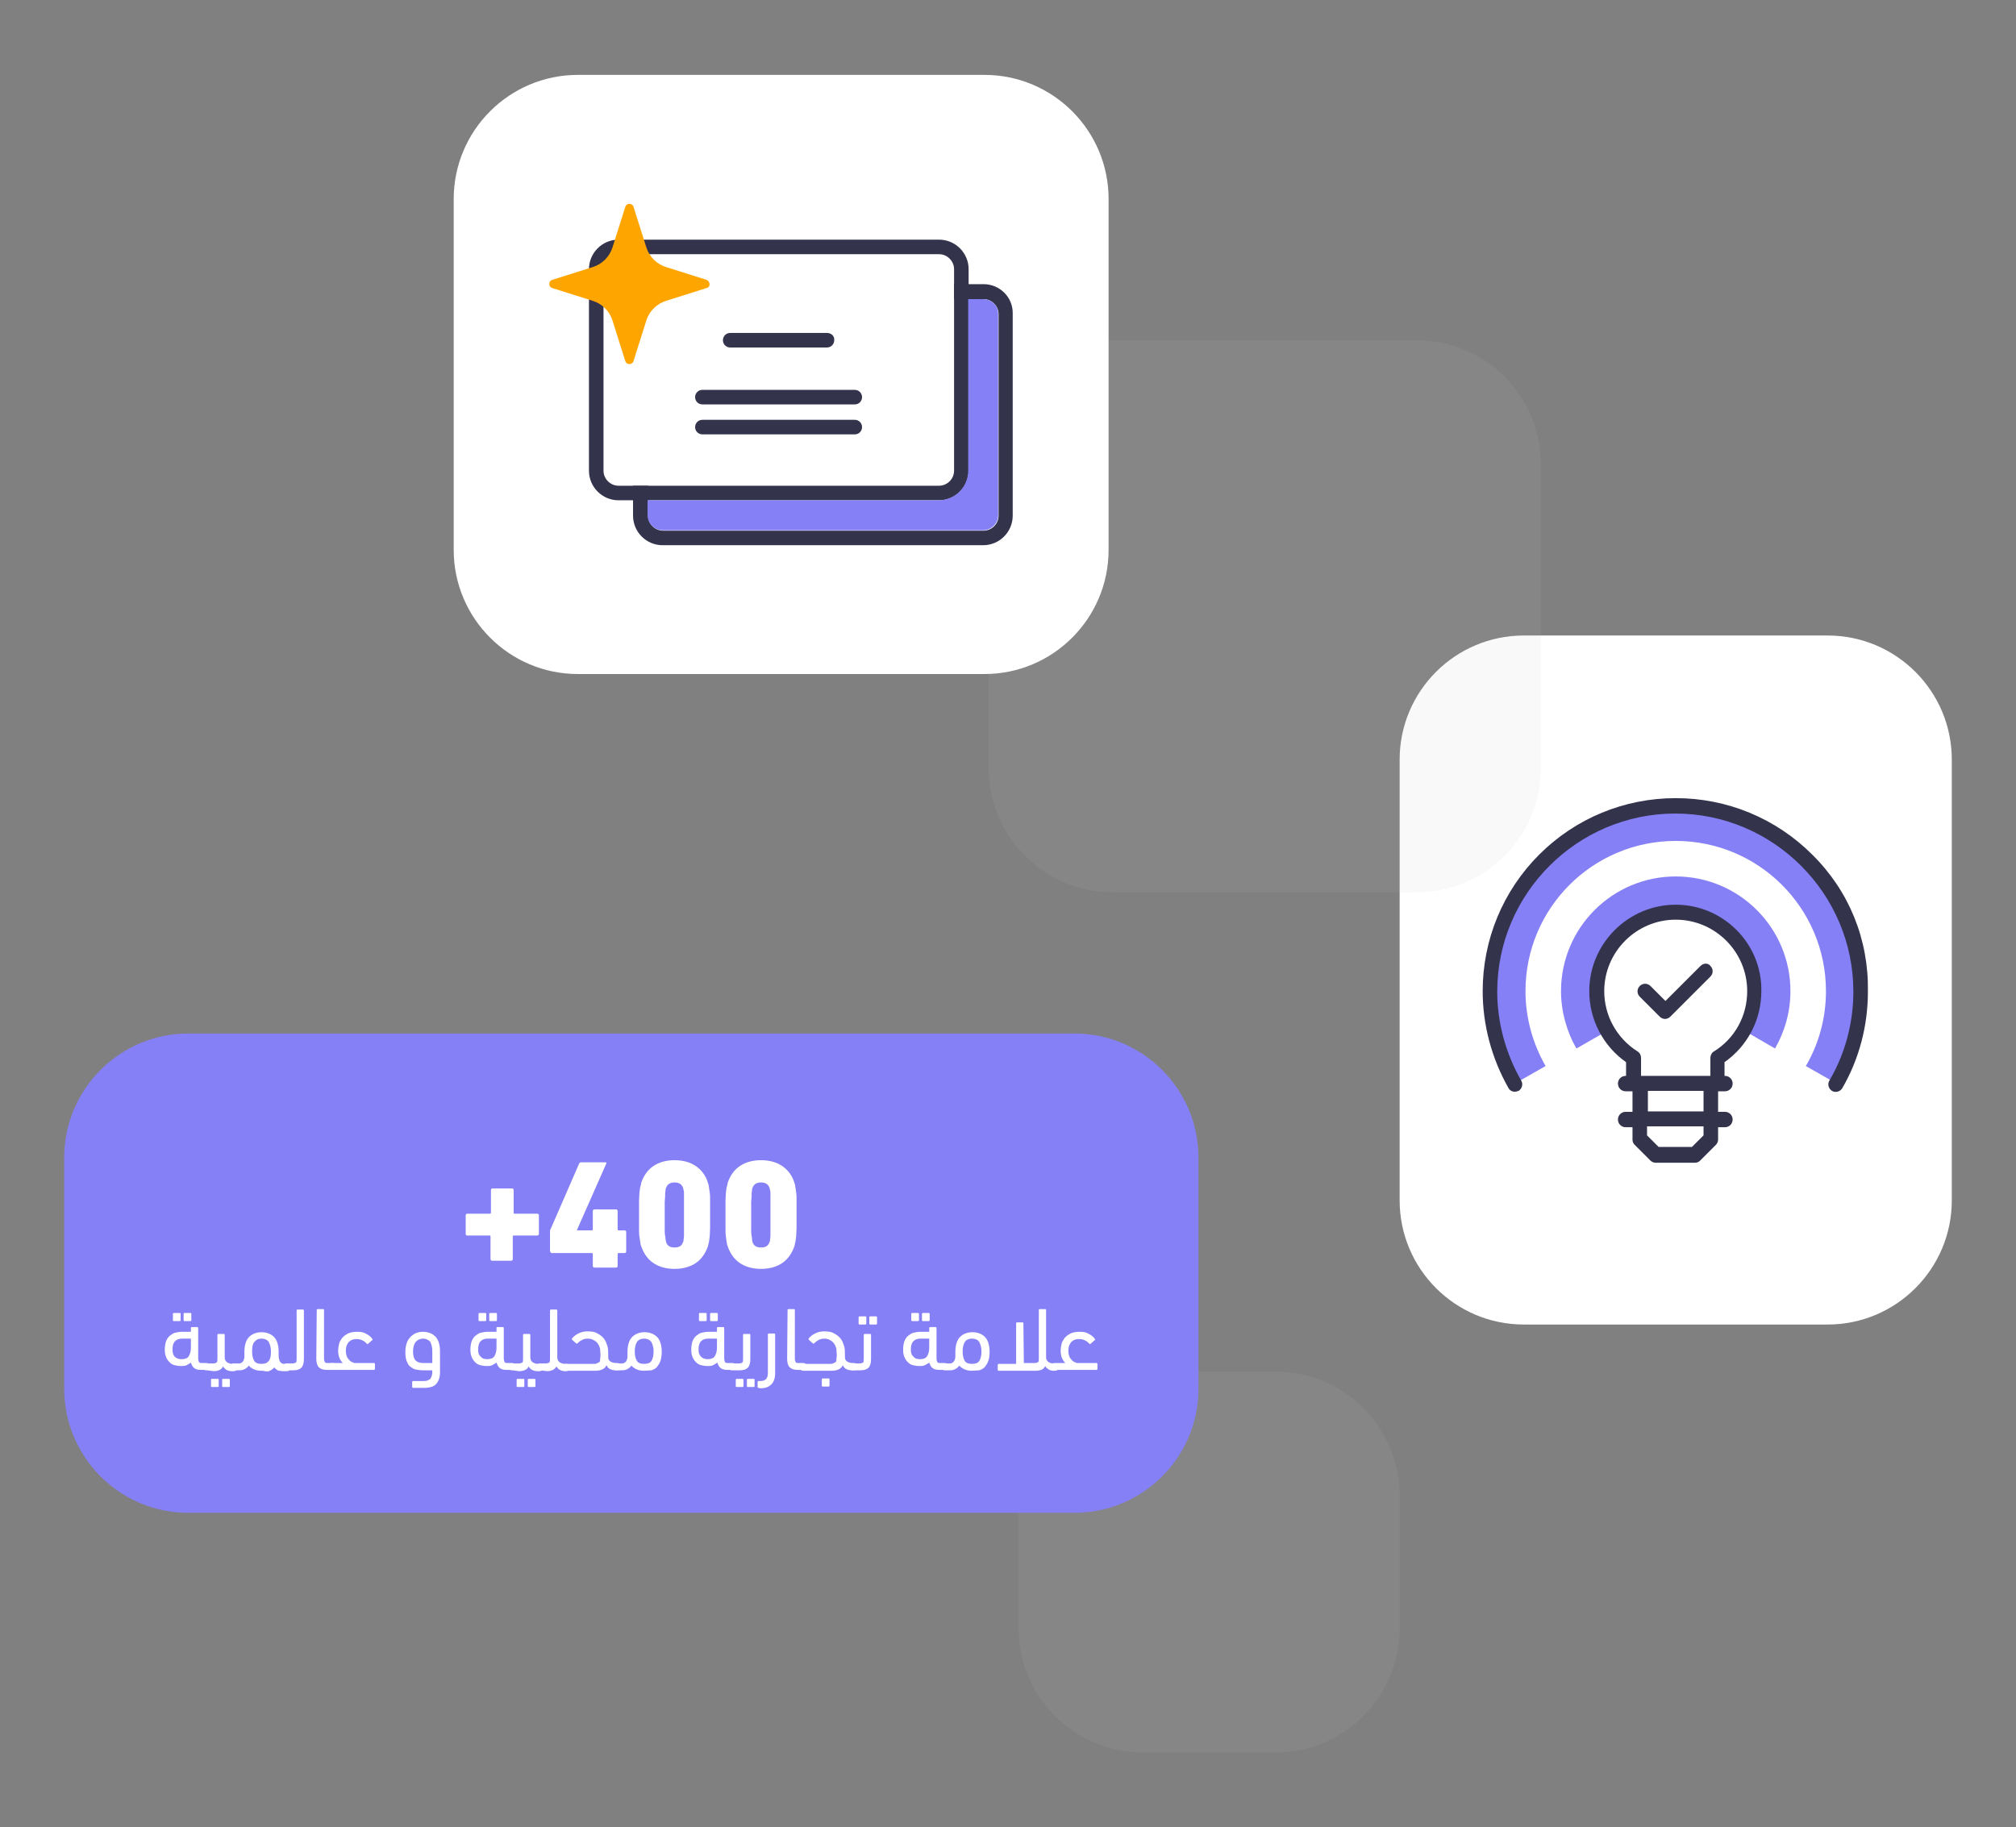 <?xml version="1.0" encoding="utf-8"?>
<!-- Generator: Adobe Illustrator 25.0.1, SVG Export Plug-In . SVG Version: 6.00 Build 0)  -->
<svg version="1.1" id="Layer_1" xmlns="http://www.w3.org/2000/svg" xmlns:xlink="http://www.w3.org/1999/xlink" x="0px" y="0px"
	 viewBox="0 0 471 427" style="enable-background:new 0 0 471 427;" xml:space="preserve">
<rect x="0" y="0" width="471" height="427" fill="#808080" stroke="none"/>
<style type="text/css">
	.st0{fill:#FFFFFF;}
	.st1{opacity:0.1;fill:#C4C4C4;enable-background:new    ;}
	.st2{fill:#8680F6;}
	.st3{fill-rule:evenodd;clip-rule:evenodd;fill:#8680F6;}
	.st4{fill:#33334C;}
	.st5{fill:#FEA500;}
</style>
<g>
	<g>
		<path class="st0" d="M327,280.5v-103c0-16,13-29,29-29h71c16,0,29,13,29,29v103c0,16-13,29-29,29h-71
			C340,309.5,327,296.5,327,280.5z"/>
	</g>
	<path class="st1" d="M231,179.5v-71c0-16,13-29,29-29h71c16,0,29,13,29,29v71c0,16-13,29-29,29h-71C244,208.5,231,195.5,231,179.5z
		"/>
	<path class="st1" d="M238,380.5v-31c0-16,13-29,29-29h31c16,0,29,13,29,29v31c0,16-13,29-29,29h-31C251,409.5,238,396.5,238,380.5z
		"/>
	<g>
		<path class="st0" d="M106,128.5v-82c0-16,13-29,29-29h95c16,0,29,13,29,29v82c0,16-13,29-29,29h-95C119,157.5,106,144.5,106,128.5
			z"/>
	</g>
	<g>
		<path class="st2" d="M15,324.5v-54c0-16,13-29,29-29h207c16,0,29,13,29,29v54c0,16-13,29-29,29H44C28,353.5,15,340.5,15,324.5z"/>
	</g>
	<g>
		<path class="st0" d="M108.8,288.3V284c0-0.2,0.1-0.4,0.4-0.4h5.3c0.1,0,0.2-0.1,0.2-0.2v-5.3c0-0.2,0.1-0.4,0.4-0.4h4.5
			c0.2,0,0.4,0.1,0.4,0.4v5.3c0,0.1,0.1,0.2,0.2,0.2h5.3c0.2,0,0.4,0.1,0.4,0.4v4.3c0,0.2-0.1,0.4-0.4,0.4H120
			c-0.1,0-0.2,0.1-0.2,0.2v5.3c0,0.2-0.1,0.4-0.4,0.4H115c-0.2,0-0.4-0.1-0.4-0.4v-5.3c0-0.1-0.1-0.2-0.2-0.2h-5.3
			C108.9,288.7,108.8,288.5,108.8,288.3z"/>
		<path class="st0" d="M128.5,292.3v-4.6c0-0.2,0-0.3,0.1-0.4l6.7-15.4c0.1-0.2,0.2-0.3,0.5-0.3h5.6c0.3,0,0.4,0.1,0.2,0.4
			l-6.8,15.4v0.1h3.5c0.1,0,0.2-0.1,0.2-0.2v-4.3c0-0.2,0.1-0.4,0.4-0.4h5c0.2,0,0.4,0.1,0.4,0.4v4.3c0,0.1,0.1,0.2,0.2,0.2h1.4
			c0.2,0,0.4,0.1,0.4,0.4v4.5c0,0.2-0.1,0.4-0.4,0.4h-1.4c-0.1,0-0.2,0.1-0.2,0.2v2.8c0,0.2-0.1,0.4-0.4,0.4h-5
			c-0.2,0-0.4-0.1-0.4-0.4v-2.8c0-0.1-0.1-0.2-0.2-0.2h-9.5C128.7,292.7,128.5,292.5,128.5,292.3z"/>
		<path class="st0" d="M149.8,291.2c-0.1-0.3-0.2-0.6-0.2-0.9c-0.1-0.3-0.1-0.8-0.2-1.3c-0.1-0.5-0.1-1.2-0.1-2c0-0.8,0-1.9,0-3.2
			s0-2.4,0-3.2c0-0.8,0.1-1.5,0.1-2c0.1-0.5,0.1-1,0.2-1.3c0.1-0.3,0.2-0.6,0.2-0.9c0.6-1.7,1.5-3,2.8-3.9c1.3-0.9,3-1.4,5-1.4
			c2,0,3.7,0.5,5,1.4s2.3,2.2,2.8,3.9c0.1,0.3,0.2,0.6,0.2,0.9c0.1,0.3,0.1,0.8,0.2,1.3s0.1,1.2,0.1,2s0,1.9,0,3.2s0,2.4,0,3.2
			s-0.1,1.5-0.1,2c-0.1,0.5-0.1,1-0.2,1.3c-0.1,0.3-0.1,0.6-0.2,0.9c-0.6,1.7-1.5,3-2.8,3.9c-1.3,0.9-3,1.4-5,1.4s-3.7-0.5-5-1.4
			C151.3,294.2,150.4,292.9,149.8,291.2z M155.6,290.2c0.3,0.9,0.9,1.3,2,1.3c1.1,0,1.7-0.4,2-1.3c0.1-0.1,0.1-0.3,0.1-0.5
			c0-0.2,0.1-0.5,0.1-0.9c0-0.4,0-1,0-1.8c0-0.8,0-1.8,0-3.1s0-2.4,0-3.1c0-0.8,0-1.4,0-1.8c0-0.4,0-0.7-0.1-0.9
			c0-0.2-0.1-0.4-0.1-0.5c-0.3-0.9-1-1.3-2-1.3c-1,0-1.7,0.4-2,1.3c-0.1,0.1-0.1,0.3-0.1,0.5c0,0.2-0.1,0.5-0.1,0.9s0,1-0.1,1.8
			c0,0.8,0,1.8,0,3.1s0,2.4,0,3.1c0,0.8,0,1.4,0.1,1.8s0.1,0.7,0.1,0.9C155.6,289.9,155.6,290.1,155.6,290.2z"/>
		<path class="st0" d="M170,291.2c-0.1-0.3-0.2-0.6-0.2-0.9c-0.1-0.3-0.1-0.8-0.2-1.3c-0.1-0.5-0.1-1.2-0.1-2c0-0.8,0-1.9,0-3.2
			s0-2.4,0-3.2c0-0.8,0.1-1.5,0.1-2c0.1-0.5,0.1-1,0.2-1.3c0.1-0.3,0.2-0.6,0.2-0.9c0.6-1.7,1.5-3,2.8-3.9c1.3-0.9,3-1.4,5-1.4
			c2,0,3.7,0.5,5,1.4s2.3,2.2,2.8,3.9c0.1,0.3,0.2,0.6,0.2,0.9c0.1,0.3,0.1,0.8,0.2,1.3s0.1,1.2,0.1,2s0,1.9,0,3.2s0,2.4,0,3.2
			s-0.1,1.5-0.1,2c-0.1,0.5-0.1,1-0.2,1.3c-0.1,0.3-0.1,0.6-0.2,0.9c-0.6,1.7-1.5,3-2.8,3.9c-1.3,0.9-3,1.4-5,1.4s-3.7-0.5-5-1.4
			C171.5,294.2,170.6,292.9,170,291.2z M175.8,290.2c0.3,0.9,0.9,1.3,2,1.3c1.1,0,1.7-0.4,2-1.3c0.1-0.1,0.1-0.3,0.1-0.5
			c0-0.2,0.1-0.5,0.1-0.9c0-0.4,0-1,0-1.8c0-0.8,0-1.8,0-3.1s0-2.4,0-3.1c0-0.8,0-1.4,0-1.8c0-0.4,0-0.7-0.1-0.9
			c0-0.2-0.1-0.4-0.1-0.5c-0.3-0.9-1-1.3-2-1.3c-1,0-1.7,0.4-2,1.3c-0.1,0.1-0.1,0.3-0.1,0.5c0,0.2-0.1,0.5-0.1,0.9s0,1-0.1,1.8
			c0,0.8,0,1.8,0,3.1s0,2.4,0,3.1c0,0.8,0,1.4,0.1,1.8s0.1,0.7,0.1,0.9C175.7,289.9,175.8,290.1,175.8,290.2z"/>
	</g>
	<g>
		<path class="st3" d="M373,231.6c0-10.2,8.3-18.5,18.5-18.5s18.5,8.3,18.5,18.5c0,3.4-0.9,6.5-2.5,9.2l0.3,0.2l6.9,4
			c2.3-4,3.6-8.6,3.6-13.4c0-14.8-12-26.8-26.8-26.8c-14.8,0-26.8,12-26.8,26.8c0,4.7,1.3,9.4,3.6,13.4l7-4l0.2-0.1
			C373.9,238.1,373,235,373,231.6L373,231.6z"/>
		<path class="st3" d="M356.4,231.6c0-19.4,15.7-35.1,35.1-35.1s35.1,15.7,35.1,35.1c0,6.2-1.6,12.2-4.7,17.5l7.2,4.1
			c3.8-6.6,5.8-14.1,5.8-21.7c0-24-19.4-43.4-43.4-43.4c-24,0-43.4,19.4-43.4,43.4c0,7.6,2,15.1,5.8,21.7l7.2-4.1
			C358.1,243.9,356.4,237.8,356.4,231.6L356.4,231.6z"/>
		<path class="st4" d="M391.5,211.4c-11.1,0-20.2,9.1-20.2,20.2c0,6.6,3.2,12.8,8.6,16.6v3.2h-0.1c-1,0-1.8,0.8-1.8,1.8
			s0.8,1.8,1.8,1.8h1.6v4.8h-1.6c-1,0-1.8,0.8-1.8,1.8s0.8,1.8,1.8,1.8h1.6v2.9c0,0.5,0.2,0.9,0.5,1.2l3.7,3.7
			c0.3,0.3,0.8,0.5,1.2,0.5h9.2c0.5,0,0.9-0.2,1.2-0.5l3.7-3.7c0.3-0.3,0.5-0.8,0.5-1.2v-2.9h1.6c1,0,1.8-0.8,1.8-1.8
			s-0.8-1.8-1.8-1.8h-1.6v-4.8h1.6c1,0,1.8-0.8,1.8-1.8s-0.8-1.8-1.8-1.8h-0.1v-3.2c5.4-3.8,8.6-9.9,8.6-16.6
			C411.7,220.5,402.6,211.4,391.5,211.4L391.5,211.4z M398,265.3l-2.7,2.7h-7.8l-2.7-2.7v-2.1H398V265.3z M398,259.7H385v-4.8H398
			L398,259.7L398,259.7z M400.4,245.7c-0.5,0.3-0.8,0.9-0.8,1.5v4.2h-16.2v-4.2c0-0.6-0.3-1.2-0.8-1.5c-4.9-3.1-7.8-8.4-7.8-14.1
			c0-9.2,7.5-16.7,16.7-16.7s16.7,7.5,16.7,16.7C408.2,237.4,405.3,242.7,400.4,245.7L400.4,245.7z"/>
		<path class="st4" d="M423.4,199.7c-8.5-8.5-19.9-13.2-31.9-13.2s-23.4,4.7-31.9,13.2c-8.5,8.5-13.2,19.9-13.2,31.9
			c0,7.9,2.1,15.7,6,22.6c0.3,0.6,0.9,0.9,1.5,0.9c0.3,0,0.6-0.1,0.9-0.2c0.8-0.5,1.1-1.6,0.6-2.4c-3.6-6.3-5.6-13.5-5.6-20.8
			c0-22.9,18.7-41.6,41.6-41.6s41.6,18.7,41.6,41.6c0,7.3-1.9,14.5-5.6,20.8c-0.5,0.8-0.2,1.9,0.6,2.4c0.8,0.5,1.9,0.2,2.4-0.6
			c4-6.9,6-14.7,6-22.6C436.6,219.5,432,208.2,423.4,199.7L423.4,199.7z"/>
		<path class="st4" d="M397.3,225.7l-8.2,8.2l-3.5-3.5c-0.7-0.7-1.8-0.7-2.5,0c-0.7,0.7-0.7,1.8,0,2.5l4.7,4.7
			c0.3,0.3,0.8,0.5,1.2,0.5s0.9-0.2,1.2-0.5l9.4-9.4c0.7-0.7,0.7-1.8,0-2.5C399.1,225,398,225,397.3,225.7L397.3,225.7z"/>
	</g>
	<g>
		<path class="st4" d="M219.4,56h-74.9c-3.8,0-6.9,3.1-6.9,6.9V110c0,3.8,3.1,6.9,6.9,6.9h74.9c3.8,0,6.9-3.1,6.9-6.9V62.9
			C226.3,59.1,223.2,56,219.4,56z M222.9,110c0,1.9-1.6,3.5-3.5,3.5h-74.9c-1.9,0-3.5-1.6-3.5-3.5V62.9c0-1.9,1.6-3.5,3.5-3.5h74.9
			c1.9,0,3.5,1.6,3.5,3.5V110z"/>
		<path class="st4" d="M229.8,66.4h-6.9v3.5h6.9c1.9,0,3.5,1.6,3.5,3.5v47.1c0,1.9-1.6,3.5-3.5,3.5h-74.9c-1.9,0-3.5-1.6-3.5-3.5v-7
			h-3.5v7c0,3.8,3.1,6.9,6.9,6.9h74.9c3.8,0,6.9-3.1,6.9-6.9V73.3C236.7,69.5,233.6,66.4,229.8,66.4z"/>
		<path class="st2" d="M233.2,73.3v47.1c0,1.9-1.6,3.5-3.5,3.5h-74.9c-1.9,0-3.5-1.6-3.5-3.5v-3.5h68c3.8,0,6.9-3.1,6.9-6.9V69.9
			h3.4C231.7,69.9,233.2,71.4,233.2,73.3z"/>
		<path class="st4" d="M199.7,91.1h-35.6c-1,0-1.7,0.8-1.7,1.7c0,1,0.8,1.7,1.7,1.7h35.6c1,0,1.7-0.8,1.7-1.7S200.7,91.1,199.7,91.1
			L199.7,91.1z M199.7,91.1L199.7,91.1z"/>
		<path class="st4" d="M199.7,98.1h-35.6c-1,0-1.7,0.8-1.7,1.7c0,1,0.8,1.7,1.7,1.7h35.6c1,0,1.7-0.8,1.7-1.7S200.7,98.1,199.7,98.1
			L199.7,98.1z M199.7,98.1L199.7,98.1z"/>
		<path class="st4" d="M193.2,77.8h-22.6c-1,0-1.7,0.8-1.7,1.7c0,1,0.8,1.7,1.7,1.7h22.6c1,0,1.7-0.8,1.7-1.7
			C195,78.5,194.2,77.8,193.2,77.8L193.2,77.8z M193.2,77.8L193.2,77.8z"/>
		<path class="st5" d="M165.1,67.3l-9.5,3c-2.2,0.7-3.9,2.4-4.6,4.6l-3,9.5c-0.3,0.9-1.6,0.9-1.9,0l-3-9.5c-0.7-2.2-2.4-3.9-4.6-4.6
			l-9.5-3c-0.9-0.3-0.9-1.6,0-1.9l9.5-3c2.2-0.7,3.9-2.4,4.6-4.6l3-9.5c0.3-0.9,1.6-0.9,1.9,0l3,9.5c0.7,2.2,2.4,3.9,4.6,4.6l9.5,3
			C166,65.8,166,67.1,165.1,67.3z"/>
	</g>
	<g>
		<path class="st0" d="M44.6,311.2v-0.9c0-0.1,0.1-0.2,0.2-0.2h1.3c0.1,0,0.2,0.1,0.2,0.2v7.1c0,0.4,0.1,0.7,0.2,0.9
			c0.2,0.2,0.4,0.2,0.8,0.2h0.9c0.6,0,0.8,0.3,0.8,0.8c0,0.4-0.1,0.6-0.2,0.7c-0.1,0.1-0.3,0.1-0.6,0.1H47c-0.7,0-1.2-0.1-1.6-0.4
			s-0.6-0.7-0.8-1.3c-0.3,0.2-0.6,0.4-1,0.6s-0.8,0.2-1.3,0.2c-0.6,0-1.1-0.1-1.5-0.2c-0.5-0.1-0.9-0.4-1.2-0.7
			c-0.3-0.3-0.6-0.7-0.8-1.2c-0.2-0.5-0.3-1-0.3-1.7c0-0.8,0.1-1.4,0.3-2c0.2-0.5,0.5-1,0.9-1.3c0.4-0.3,0.8-0.6,1.3-0.7
			c0.5-0.1,1-0.2,1.5-0.2L44.6,311.2L44.6,311.2z M42.4,317.6c0.8,0,1.4-0.2,1.7-0.7c0.3-0.5,0.5-1.1,0.5-2v-2.1h-2.1
			c-0.7,0-1.2,0.2-1.6,0.6c-0.4,0.4-0.6,1-0.6,2c0,0.7,0.2,1.3,0.5,1.6C41.2,317.4,41.7,317.6,42.4,317.6z M40.6,308.7
			c-0.1,0-0.2-0.1-0.2-0.2v-1.5c0-0.1,0.1-0.2,0.2-0.2H42c0.1,0,0.2,0.1,0.2,0.2v1.5c0,0.1-0.1,0.2-0.2,0.2H40.6z M43.1,308.7
			c-0.1,0-0.2-0.1-0.2-0.2v-1.5c0-0.1,0.1-0.2,0.2-0.2h1.4c0.1,0,0.2,0.1,0.2,0.2v1.5c0,0.1-0.1,0.2-0.2,0.2H43.1z"/>
		<path class="st0" d="M48.4,320.2c-0.3,0-0.5,0-0.6-0.1s-0.2-0.3-0.2-0.6c0-0.4,0.1-0.6,0.2-0.7c0.1-0.1,0.3-0.2,0.6-0.2h1.4
			c0.3,0,0.6-0.1,0.8-0.2c0.2-0.2,0.2-0.5,0.2-0.9v-5.6c0-0.1,0.1-0.2,0.2-0.2h1.3c0.1,0,0.2,0.1,0.2,0.2v5.3c0,0.5,0.2,0.8,0.5,1.1
			c0.3,0.2,0.8,0.4,1.4,0.4h0.2c0.3,0,0.5,0.1,0.6,0.2s0.2,0.3,0.2,0.6c0,0.4-0.1,0.6-0.2,0.7c-0.1,0.1-0.3,0.2-0.6,0.2h-0.5
			c-0.4,0-0.8-0.1-1.2-0.3c-0.3-0.2-0.6-0.5-0.8-0.8c-0.3,0.7-1.1,1.1-2.2,1.1L48.4,320.2L48.4,320.2z M49.5,324.1
			c-0.1,0-0.2-0.1-0.2-0.2v-1.5c0-0.1,0.1-0.2,0.2-0.2h1.4c0.1,0,0.2,0.1,0.2,0.2v1.5c0,0.1-0.1,0.2-0.2,0.2H49.5z M52.1,324.1
			c-0.1,0-0.2-0.1-0.2-0.2v-1.5c0-0.1,0.1-0.2,0.2-0.2h1.4c0.1,0,0.2,0.1,0.2,0.2v1.5c0,0.1-0.1,0.2-0.2,0.2H52.1z"/>
		<path class="st0" d="M61.1,320.3c-0.7,0-1.2-0.1-1.7-0.3s-0.9-0.5-1.3-0.9c-0.3,0.5-0.7,0.7-1.1,0.9s-0.9,0.2-1.3,0.2h-0.9
			c-0.6,0-0.8-0.3-0.8-0.8c0-0.4,0.1-0.6,0.2-0.7c0.1-0.1,0.3-0.1,0.6-0.1h1c0.2,0,0.3,0,0.5-0.1c0.2-0.1,0.3-0.2,0.4-0.3
			c0.1-0.1,0.2-0.3,0.3-0.6c0.1-0.2,0.1-0.5,0.1-0.9c0-0.1,0-0.3,0-0.4s0-0.3,0-0.4c0-1.6,0.4-2.8,1.1-3.5s1.7-1.1,2.9-1.1
			s2.2,0.4,2.9,1.1s1.1,1.9,1.1,3.5c0,0.1,0,0.3,0,0.5s0,0.3,0,0.4c0,0.7,0.2,1.2,0.4,1.5c0.3,0.3,0.6,0.4,0.9,0.4H67
			c0.3,0,0.5,0.1,0.6,0.2s0.2,0.3,0.2,0.6c0,0.4-0.1,0.6-0.2,0.7s-0.3,0.2-0.6,0.2h-0.5c-0.2,0-0.4,0-0.6,0c-0.2,0-0.4-0.1-0.7-0.1
			s-0.4-0.2-0.6-0.3c-0.2-0.1-0.4-0.3-0.5-0.5c-0.3,0.4-0.8,0.7-1.3,0.9S61.8,320.3,61.1,320.3z M61.1,312.8c-0.8,0-1.3,0.3-1.7,0.8
			s-0.5,1.2-0.5,2.2c0,1,0.2,1.7,0.5,2.2s0.9,0.7,1.7,0.7s1.3-0.2,1.7-0.7s0.5-1.2,0.5-2.2c0-0.9-0.2-1.6-0.5-2.2
			C62.5,313.1,61.9,312.8,61.1,312.8z"/>
		<path class="st0" d="M67,320.2c-0.3,0-0.5,0-0.6-0.1s-0.2-0.3-0.2-0.6c0-0.4,0.1-0.6,0.2-0.7c0.1-0.1,0.3-0.2,0.6-0.2h1.3
			c0.3,0,0.6-0.1,0.8-0.2s0.2-0.5,0.2-0.9v-11.3c0-0.1,0.1-0.2,0.2-0.2h1.3c0.1,0,0.2,0.1,0.2,0.2v11.4c0,0.9-0.2,1.6-0.6,2
			c-0.4,0.4-1,0.6-1.9,0.6L67,320.2L67,320.2z"/>
		<path class="st0" d="M74,306.1c0-0.1,0.1-0.2,0.2-0.2h1.3c0.1,0,0.2,0.1,0.2,0.2v11.3c0,0.4,0.1,0.7,0.2,0.9
			c0.2,0.2,0.4,0.2,0.8,0.2h0.9c0.6,0,0.8,0.3,0.8,0.8c0,0.4-0.1,0.6-0.2,0.7s-0.3,0.1-0.6,0.1h-1.2c-0.9,0-1.5-0.2-1.9-0.6
			c-0.4-0.4-0.6-1.1-0.6-2L74,306.1L74,306.1z"/>
		<path class="st0" d="M87.4,318.5c0.1,0,0.2,0.1,0.2,0.2v1.2c0,0.1-0.1,0.2-0.2,0.2h-9.7c-0.6,0-0.8-0.3-0.8-0.8
			c0-0.4,0.1-0.6,0.2-0.7s0.3-0.1,0.6-0.1h2.4c-0.3-0.3-0.6-0.7-0.8-1.2s-0.3-1.1-0.3-1.8c0-0.4,0.1-0.9,0.2-1.4
			c0.1-0.5,0.4-1,0.7-1.4c0.3-0.4,0.8-0.8,1.4-1.1c0.6-0.3,1.3-0.4,2.2-0.4c0.8,0,1.5,0.1,2.1,0.5c0.6,0.3,1.1,0.7,1.4,1.2
			c0.1,0.1,0.1,0.2-0.1,0.3l-0.9,0.8c-0.1,0.1-0.2,0.1-0.3,0c-0.6-0.7-1.4-1.1-2.4-1.1c-0.9,0-1.5,0.3-1.9,0.8
			c-0.4,0.5-0.6,1.1-0.6,1.9c0,0.5,0.1,1,0.2,1.3s0.4,0.7,0.6,0.9c0.2,0.2,0.4,0.4,0.7,0.5s0.4,0.2,0.5,0.2H87.4z"/>
		<path class="st0" d="M96.5,324.3c-0.1,0-0.2-0.1-0.2-0.2v-1.2c0-0.1,0.1-0.2,0.2-0.2H99c0.3,0,0.5,0,0.8-0.1s0.4-0.2,0.6-0.3
			c0.2-0.1,0.3-0.4,0.4-0.6c0.1-0.3,0.2-0.6,0.2-1v-0.5h-2.2c-0.6,0-1.2-0.1-1.7-0.2s-0.9-0.4-1.3-0.7s-0.6-0.8-0.8-1.3
			c-0.2-0.5-0.3-1.2-0.3-2s0.1-1.5,0.3-2.1c0.2-0.6,0.5-1.1,0.9-1.5s0.8-0.7,1.3-0.9c0.5-0.2,1-0.3,1.6-0.3c1.2,0,2.2,0.4,2.9,1.1
			s1.1,1.9,1.1,3.5v4.9c0,0.7-0.1,1.2-0.3,1.7c-0.2,0.5-0.4,0.8-0.7,1.1c-0.3,0.3-0.7,0.5-1.1,0.6c-0.4,0.1-0.9,0.2-1.5,0.2
			L96.5,324.3L96.5,324.3z M98.8,312.8c-0.7,0-1.3,0.3-1.7,0.8s-0.6,1.3-0.6,2.2c0,1,0.2,1.7,0.6,2.1s1,0.6,1.8,0.6h2.1v-2.8
			c0-0.9-0.2-1.6-0.5-2.2C100.1,313.1,99.6,312.8,98.8,312.8z"/>
		<path class="st0" d="M116,311.2v-0.9c0-0.1,0.1-0.2,0.2-0.2h1.3c0.1,0,0.2,0.1,0.2,0.2v7.1c0,0.4,0.1,0.7,0.2,0.9
			c0.2,0.2,0.4,0.2,0.8,0.2h0.9c0.6,0,0.8,0.3,0.8,0.8c0,0.4-0.1,0.6-0.2,0.7s-0.3,0.1-0.6,0.1h-1.2c-0.7,0-1.2-0.1-1.6-0.4
			s-0.6-0.7-0.8-1.3c-0.3,0.2-0.6,0.4-1,0.6s-0.8,0.2-1.3,0.2c-0.6,0-1.1-0.1-1.5-0.2c-0.5-0.1-0.9-0.4-1.2-0.7
			c-0.3-0.3-0.6-0.7-0.8-1.2c-0.2-0.5-0.3-1-0.3-1.7c0-0.8,0.1-1.4,0.3-2c0.2-0.5,0.5-1,0.9-1.3c0.4-0.3,0.8-0.6,1.3-0.7
			c0.5-0.1,1-0.2,1.5-0.2L116,311.2L116,311.2z M113.8,317.6c0.8,0,1.4-0.2,1.7-0.7s0.5-1.1,0.5-2v-2.1h-2.1c-0.7,0-1.2,0.2-1.6,0.6
			c-0.4,0.4-0.6,1-0.6,2c0,0.7,0.2,1.3,0.6,1.6C112.6,317.4,113.1,317.6,113.8,317.6z M112,308.7c-0.1,0-0.2-0.1-0.2-0.2v-1.5
			c0-0.1,0.1-0.2,0.2-0.2h1.4c0.1,0,0.2,0.1,0.2,0.2v1.5c0,0.1-0.1,0.2-0.2,0.2H112z M114.5,308.7c-0.1,0-0.2-0.1-0.2-0.2v-1.5
			c0-0.1,0.1-0.2,0.2-0.2h1.4c0.1,0,0.2,0.1,0.2,0.2v1.5c0,0.1-0.1,0.2-0.2,0.2H114.5z"/>
		<path class="st0" d="M119.8,320.2c-0.3,0-0.5,0-0.6-0.1s-0.2-0.3-0.2-0.6c0-0.4,0.1-0.6,0.2-0.7c0.1-0.1,0.3-0.2,0.6-0.2h1.4
			c0.3,0,0.6-0.1,0.8-0.2s0.2-0.5,0.2-0.9v-5.6c0-0.1,0.1-0.2,0.2-0.2h1.3c0.1,0,0.2,0.1,0.2,0.2v5.3c0,0.5,0.2,0.8,0.5,1.1
			c0.3,0.2,0.8,0.4,1.4,0.4h0.2c0.3,0,0.5,0.1,0.6,0.2s0.2,0.3,0.2,0.6c0,0.4-0.1,0.6-0.2,0.7s-0.3,0.2-0.6,0.2h-0.5
			c-0.4,0-0.8-0.1-1.2-0.3s-0.6-0.5-0.8-0.8c-0.3,0.7-1.1,1.1-2.2,1.1L119.8,320.2L119.8,320.2z M120.9,324.1
			c-0.1,0-0.2-0.1-0.2-0.2v-1.5c0-0.1,0.1-0.2,0.2-0.2h1.4c0.1,0,0.2,0.1,0.2,0.2v1.5c0,0.1-0.1,0.2-0.2,0.2H120.9z M123.5,324.1
			c-0.1,0-0.2-0.1-0.2-0.2v-1.5c0-0.1,0.1-0.2,0.2-0.2h1.4c0.1,0,0.2,0.1,0.2,0.2v1.5c0,0.1-0.1,0.2-0.2,0.2H123.5z"/>
		<path class="st0" d="M126.2,320.2c-0.3,0-0.5,0-0.6-0.1s-0.2-0.3-0.2-0.6c0-0.4,0.1-0.6,0.2-0.7c0.1-0.1,0.3-0.2,0.6-0.2h1.3
			c0.3,0,0.6-0.1,0.8-0.2c0.2-0.2,0.2-0.5,0.2-0.9v-11.3c0-0.1,0.1-0.2,0.2-0.2h1.3c0.1,0,0.2,0.1,0.2,0.2v11c0,0.5,0.2,0.8,0.5,1.1
			c0.3,0.2,0.8,0.4,1.4,0.4h0.2c0.3,0,0.5,0.1,0.6,0.2s0.2,0.3,0.2,0.6c0,0.4-0.1,0.6-0.2,0.7c-0.1,0.1-0.4,0.2-0.6,0.2H132
			c-0.4,0-0.8-0.1-1.2-0.3s-0.6-0.5-0.8-0.8c-0.4,0.7-1.1,1.1-2.2,1.1L126.2,320.2L126.2,320.2z"/>
		<path class="st0" d="M137.3,312.8c-0.5,0-0.9,0.1-1.3,0.3c-0.4,0.2-0.8,0.5-1.1,0.8c-0.1,0.1-0.2,0.1-0.3,0l-0.9-0.8
			c-0.1-0.1-0.1-0.2-0.1-0.3c0.4-0.5,0.9-0.9,1.5-1.2s1.3-0.5,2.1-0.5c1,0,1.8,0.1,2.4,0.5c0.6,0.3,1.1,0.7,1.5,1.2s0.6,1.1,0.8,1.7
			s0.2,1.3,0.2,2c0,0.1,0,0.2,0,0.4s0,0.2,0,0.3c0,0.4,0.2,0.8,0.6,1s0.8,0.3,1.3,0.3h0.2c0.3,0,0.5,0.1,0.6,0.2s0.2,0.3,0.2,0.6
			c0,0.4-0.1,0.6-0.2,0.7c-0.1,0.1-0.4,0.2-0.6,0.2h-0.4c-0.5,0-0.9-0.1-1.3-0.3c-0.4-0.2-0.6-0.5-0.8-0.9c-0.2,0.5-0.6,0.8-1,1
			c-0.4,0.2-1,0.3-1.6,0.3h-6.6c-0.6,0-0.8-0.3-0.8-0.8c0-0.4,0.1-0.6,0.2-0.7c0.1-0.1,0.4-0.1,0.6-0.1h6c0.4,0,0.7,0,0.9-0.1
			c0.2-0.1,0.4-0.2,0.6-0.3s0.2-0.4,0.2-0.6s0.1-0.6,0.1-1c0-0.5-0.1-1-0.1-1.5c-0.1-0.5-0.3-0.9-0.5-1.2c-0.2-0.3-0.5-0.6-0.9-0.8
			C138.3,312.9,137.9,312.8,137.3,312.8z"/>
		<path class="st0" d="M150.5,320.3c-0.7,0-1.2-0.1-1.7-0.3s-0.9-0.5-1.3-0.9c-0.3,0.5-0.7,0.7-1.1,0.9s-0.9,0.2-1.3,0.2h-0.9
			c-0.6,0-0.8-0.3-0.8-0.8c0-0.4,0.1-0.6,0.2-0.7c0.1-0.1,0.4-0.1,0.6-0.1h1.1c0.1,0,0.3,0,0.5-0.1c0.1-0.1,0.3-0.2,0.4-0.3
			c0.1-0.1,0.2-0.3,0.3-0.6c0.1-0.2,0.1-0.5,0.1-0.9c0-0.1,0-0.3,0-0.4s0-0.3,0-0.4c0-1.6,0.4-2.8,1.1-3.5s1.7-1.1,2.9-1.1
			s2.2,0.4,2.9,1.1s1.1,1.9,1.1,3.5c0,0.8-0.1,1.5-0.3,2.1c-0.2,0.6-0.5,1-0.8,1.4c-0.3,0.4-0.8,0.6-1.3,0.8
			C151.6,320.2,151.1,320.3,150.5,320.3z M150.5,312.8c-0.8,0-1.4,0.3-1.7,0.8s-0.5,1.2-0.5,2.2c0,1,0.2,1.7,0.5,2.2
			s0.9,0.7,1.7,0.7s1.4-0.2,1.7-0.7s0.5-1.2,0.5-2.2c0-0.9-0.2-1.6-0.5-2.2C151.8,313.1,151.3,312.8,150.5,312.8z"/>
		<path class="st0" d="M167.5,311.2v-0.9c0-0.1,0.1-0.2,0.2-0.2h1.3c0.1,0,0.2,0.1,0.2,0.2v7.1c0,0.4,0.1,0.7,0.2,0.9
			s0.4,0.2,0.8,0.2h0.9c0.6,0,0.8,0.3,0.8,0.8c0,0.4-0.1,0.6-0.2,0.7c-0.1,0.1-0.4,0.1-0.6,0.1H170c-0.7,0-1.2-0.1-1.6-0.4
			s-0.6-0.7-0.8-1.3c-0.3,0.2-0.6,0.4-1,0.6s-0.8,0.2-1.3,0.2c-0.6,0-1.1-0.1-1.5-0.2c-0.5-0.1-0.9-0.4-1.2-0.7s-0.6-0.7-0.8-1.2
			c-0.2-0.5-0.3-1-0.3-1.7c0-0.8,0.1-1.4,0.3-2c0.2-0.5,0.5-1,0.9-1.3c0.4-0.3,0.8-0.6,1.3-0.7c0.5-0.1,1-0.2,1.5-0.2L167.5,311.2
			L167.5,311.2z M165.3,317.6c0.8,0,1.4-0.2,1.7-0.7s0.5-1.1,0.5-2v-2.1h-2.1c-0.7,0-1.2,0.2-1.6,0.6c-0.4,0.4-0.6,1-0.6,2
			c0,0.7,0.2,1.3,0.6,1.6C164.1,317.4,164.7,317.6,165.3,317.6z M163.5,308.7c-0.1,0-0.2-0.1-0.2-0.2v-1.5c0-0.1,0.1-0.2,0.2-0.2
			h1.4c0.1,0,0.2,0.1,0.2,0.2v1.5c0,0.1-0.1,0.2-0.2,0.2H163.5z M166.1,308.7c-0.1,0-0.2-0.1-0.2-0.2v-1.5c0-0.1,0.1-0.2,0.2-0.2
			h1.4c0.1,0,0.2,0.1,0.2,0.2v1.5c0,0.1-0.1,0.2-0.2,0.2H166.1z"/>
		<path class="st0" d="M171.2,320.2c-0.3,0-0.5,0-0.6-0.1s-0.2-0.3-0.2-0.6c0-0.4,0.1-0.6,0.2-0.7c0.1-0.1,0.4-0.2,0.6-0.2h1.4
			c0.4,0,0.6-0.1,0.8-0.2s0.2-0.5,0.2-0.9v-5.6c0-0.1,0.1-0.2,0.2-0.2h1.3c0.1,0,0.2,0.1,0.2,0.2v5.7c0,0.9-0.2,1.6-0.6,2
			c-0.4,0.4-1,0.6-1.9,0.6L171.2,320.2L171.2,320.2z M172.1,324.1c-0.1,0-0.2-0.1-0.2-0.2v-1.5c0-0.1,0.1-0.2,0.2-0.2h1.4
			c0.1,0,0.2,0.1,0.2,0.2v1.5c0,0.1-0.1,0.2-0.2,0.2H172.1z M174.7,324.1c-0.1,0-0.2-0.1-0.2-0.2v-1.5c0-0.1,0.1-0.2,0.2-0.2h1.4
			c0.1,0,0.2,0.1,0.2,0.2v1.5c0,0.1-0.1,0.2-0.2,0.2H174.7z"/>
		<path class="st0" d="M177.2,324.3c-0.1,0-0.2-0.1-0.2-0.2v-1.2c0-0.1,0.1-0.2,0.2-0.2h0.5c1.1,0,1.7-0.6,1.7-1.8v-9.1
			c0-0.1,0.1-0.2,0.2-0.2h1.3c0.1,0,0.2,0.1,0.2,0.2v9.1c0,1.1-0.3,2-0.9,2.6s-1.4,0.9-2.5,0.9L177.2,324.3L177.2,324.3z"/>
		<path class="st0" d="M184,306.1c0-0.1,0.1-0.2,0.2-0.2h1.3c0.1,0,0.2,0.1,0.2,0.2v11.3c0,0.4,0.1,0.7,0.2,0.9s0.4,0.2,0.8,0.2h0.9
			c0.6,0,0.8,0.3,0.8,0.8c0,0.4-0.1,0.6-0.2,0.7c-0.1,0.1-0.4,0.1-0.6,0.1h-1.2c-0.9,0-1.5-0.2-1.9-0.6c-0.4-0.4-0.6-1.1-0.6-2
			L184,306.1L184,306.1z"/>
		<path class="st0" d="M192.6,312.8c-0.5,0-0.9,0.1-1.3,0.3c-0.4,0.2-0.8,0.5-1.1,0.8c-0.1,0.1-0.2,0.1-0.3,0l-0.9-0.8
			c-0.1-0.1-0.1-0.2-0.1-0.3c0.4-0.5,0.9-0.9,1.5-1.2s1.3-0.5,2.1-0.5c1,0,1.8,0.1,2.4,0.5c0.6,0.3,1.1,0.7,1.5,1.2s0.6,1.1,0.8,1.7
			s0.2,1.3,0.2,2c0,0.1,0,0.2,0,0.4s0,0.2,0,0.3c0,0.4,0.2,0.8,0.6,1s0.8,0.3,1.3,0.3h0.2c0.3,0,0.5,0.1,0.6,0.2s0.2,0.3,0.2,0.6
			c0,0.4-0.1,0.6-0.2,0.7c-0.1,0.1-0.4,0.2-0.6,0.2H199c-0.5,0-0.9-0.1-1.3-0.3c-0.4-0.2-0.6-0.5-0.8-0.9c-0.2,0.5-0.6,0.8-1,1
			c-0.4,0.2-1,0.3-1.6,0.3h-6.6c-0.6,0-0.8-0.3-0.8-0.8c0-0.4,0.1-0.6,0.2-0.7c0.1-0.1,0.4-0.1,0.6-0.1h6c0.4,0,0.7,0,0.9-0.1
			c0.2-0.1,0.4-0.2,0.6-0.3s0.2-0.4,0.2-0.6s0.1-0.6,0.1-1c0-0.5-0.1-1-0.1-1.5c-0.1-0.5-0.3-0.9-0.5-1.2c-0.2-0.3-0.5-0.6-0.9-0.8
			C193.6,312.9,193.1,312.8,192.6,312.8z M192.2,324c-0.1,0-0.2-0.1-0.2-0.2v-1.5c0-0.1,0.1-0.2,0.2-0.2h1.4c0.1,0,0.2,0.1,0.2,0.2
			v1.5c0,0.1-0.1,0.2-0.2,0.2H192.2z"/>
		<path class="st0" d="M199.4,320.2c-0.3,0-0.5,0-0.6-0.1s-0.2-0.3-0.2-0.6c0-0.4,0.1-0.6,0.2-0.7c0.1-0.1,0.4-0.2,0.6-0.2h1.4
			c0.4,0,0.6-0.1,0.8-0.2s0.2-0.5,0.2-0.9v-5.6c0-0.1,0.1-0.2,0.2-0.2h1.3c0.1,0,0.2,0.1,0.2,0.2v5.7c0,0.9-0.2,1.6-0.6,2
			c-0.4,0.4-1,0.6-1.9,0.6L199.4,320.2L199.4,320.2z M200.8,309.5c-0.1,0-0.2-0.1-0.2-0.2v-1.5c0-0.1,0.1-0.2,0.2-0.2h1.4
			c0.1,0,0.2,0.1,0.2,0.2v1.5c0,0.1-0.1,0.2-0.2,0.2H200.8z M203.3,309.5c-0.1,0-0.2-0.1-0.2-0.2v-1.5c0-0.1,0.1-0.2,0.2-0.2h1.4
			c0.1,0,0.2,0.1,0.2,0.2v1.5c0,0.1-0.1,0.2-0.2,0.2H203.3z"/>
		<path class="st0" d="M217.1,311.2v-0.9c0-0.1,0.1-0.2,0.2-0.2h1.3c0.1,0,0.2,0.1,0.2,0.2v7.1c0,0.4,0.1,0.7,0.2,0.9
			s0.4,0.2,0.8,0.2h0.9c0.6,0,0.8,0.3,0.8,0.8c0,0.4-0.1,0.6-0.2,0.7c-0.1,0.1-0.4,0.1-0.6,0.1h-1.2c-0.7,0-1.2-0.1-1.6-0.4
			s-0.6-0.7-0.8-1.3c-0.3,0.2-0.6,0.4-1,0.6s-0.8,0.2-1.3,0.2c-0.6,0-1.1-0.1-1.5-0.2c-0.5-0.1-0.9-0.4-1.2-0.7s-0.6-0.7-0.8-1.2
			c-0.2-0.5-0.3-1-0.3-1.7c0-0.8,0.1-1.4,0.3-2c0.2-0.5,0.5-1,0.9-1.3c0.4-0.3,0.8-0.6,1.3-0.7c0.5-0.1,1-0.2,1.5-0.2L217.1,311.2
			L217.1,311.2z M214.9,317.6c0.8,0,1.4-0.2,1.7-0.7s0.5-1.1,0.5-2v-2.1H215c-0.7,0-1.2,0.2-1.6,0.6c-0.4,0.4-0.6,1-0.6,2
			c0,0.7,0.2,1.3,0.6,1.6C213.7,317.4,214.2,317.6,214.9,317.6z M213.1,308.7c-0.1,0-0.2-0.1-0.2-0.2v-1.5c0-0.1,0.1-0.2,0.2-0.2
			h1.4c0.1,0,0.2,0.1,0.2,0.2v1.5c0,0.1-0.1,0.2-0.2,0.2H213.1z M215.6,308.7c-0.1,0-0.2-0.1-0.2-0.2v-1.5c0-0.1,0.1-0.2,0.2-0.2
			h1.4c0.1,0,0.2,0.1,0.2,0.2v1.5c0,0.1-0.1,0.2-0.2,0.2H215.6z"/>
		<path class="st0" d="M227.1,320.3c-0.7,0-1.2-0.1-1.7-0.3s-0.9-0.5-1.3-0.9c-0.3,0.5-0.7,0.7-1.1,0.9s-0.9,0.2-1.3,0.2h-0.9
			c-0.6,0-0.8-0.3-0.8-0.8c0-0.4,0.1-0.6,0.2-0.7c0.1-0.1,0.4-0.1,0.6-0.1h1.1c0.1,0,0.3,0,0.5-0.1c0.1-0.1,0.3-0.2,0.4-0.3
			c0.1-0.1,0.2-0.3,0.3-0.6c0.1-0.2,0.1-0.5,0.1-0.9c0-0.1,0-0.3,0-0.4s0-0.3,0-0.4c0-1.6,0.4-2.8,1.1-3.5s1.7-1.1,2.9-1.1
			s2.2,0.4,2.9,1.1s1.1,1.9,1.1,3.5c0,0.8-0.1,1.5-0.3,2.1c-0.2,0.6-0.5,1-0.8,1.4c-0.3,0.4-0.8,0.6-1.3,0.8
			C228.3,320.2,227.7,320.3,227.1,320.3z M227.1,312.8c-0.8,0-1.4,0.3-1.7,0.8s-0.5,1.2-0.5,2.2c0,1,0.2,1.7,0.5,2.2
			s0.9,0.7,1.7,0.7s1.4-0.2,1.7-0.7s0.5-1.2,0.5-2.2c0-0.9-0.2-1.6-0.5-2.2C228.5,313.1,227.9,312.8,227.1,312.8z"/>
		<path class="st0" d="M239.2,318.5h2.5c0.4,0,0.6-0.1,0.8-0.2s0.2-0.5,0.2-0.9v-11.3c0-0.1,0.1-0.2,0.2-0.2h1.3
			c0.1,0,0.2,0.1,0.2,0.2v11.3c0.1,0.4,0.3,0.7,0.6,0.9s0.8,0.3,1.3,0.3h0.2c0.3,0,0.5,0.1,0.6,0.2s0.2,0.3,0.2,0.6
			c0,0.4-0.1,0.6-0.2,0.7c-0.1,0.1-0.4,0.2-0.6,0.2h-0.4c-0.4,0-0.8-0.1-1.1-0.3c-0.3-0.2-0.6-0.4-0.8-0.8c-0.3,0.7-1,1.1-2.2,1.1
			h-8.7c-0.1,0-0.2-0.1-0.2-0.2v-1.2c0-0.1,0.1-0.2,0.2-0.2h4.1v-9.5c0-0.1,0.1-0.2,0.2-0.2h1.3c0.1,0,0.2,0.1,0.2,0.2L239.2,318.5
			L239.2,318.5z"/>
		<path class="st0" d="M256.2,318.5c0.1,0,0.2,0.1,0.2,0.2v1.2c0,0.1-0.1,0.2-0.2,0.2h-9.7c-0.6,0-0.8-0.3-0.8-0.8
			c0-0.4,0.1-0.6,0.2-0.7c0.1-0.1,0.4-0.1,0.6-0.1h2.4c-0.3-0.3-0.6-0.7-0.8-1.2s-0.3-1.1-0.3-1.8c0-0.4,0.1-0.9,0.2-1.4
			s0.4-1,0.7-1.4c0.3-0.4,0.8-0.8,1.4-1.1c0.6-0.3,1.3-0.4,2.2-0.4c0.8,0,1.5,0.1,2.1,0.5c0.6,0.3,1.1,0.7,1.4,1.2
			c0.1,0.1,0.1,0.2-0.1,0.3l-0.9,0.8c-0.1,0.1-0.2,0.1-0.3,0c-0.6-0.7-1.4-1.1-2.4-1.1c-0.9,0-1.5,0.3-1.9,0.8
			c-0.4,0.5-0.6,1.1-0.6,1.9c0,0.5,0.1,1,0.2,1.3s0.4,0.7,0.6,0.9c0.2,0.2,0.4,0.4,0.7,0.5s0.4,0.2,0.5,0.2H256.2z"/>
	</g>
</g>
</svg>
